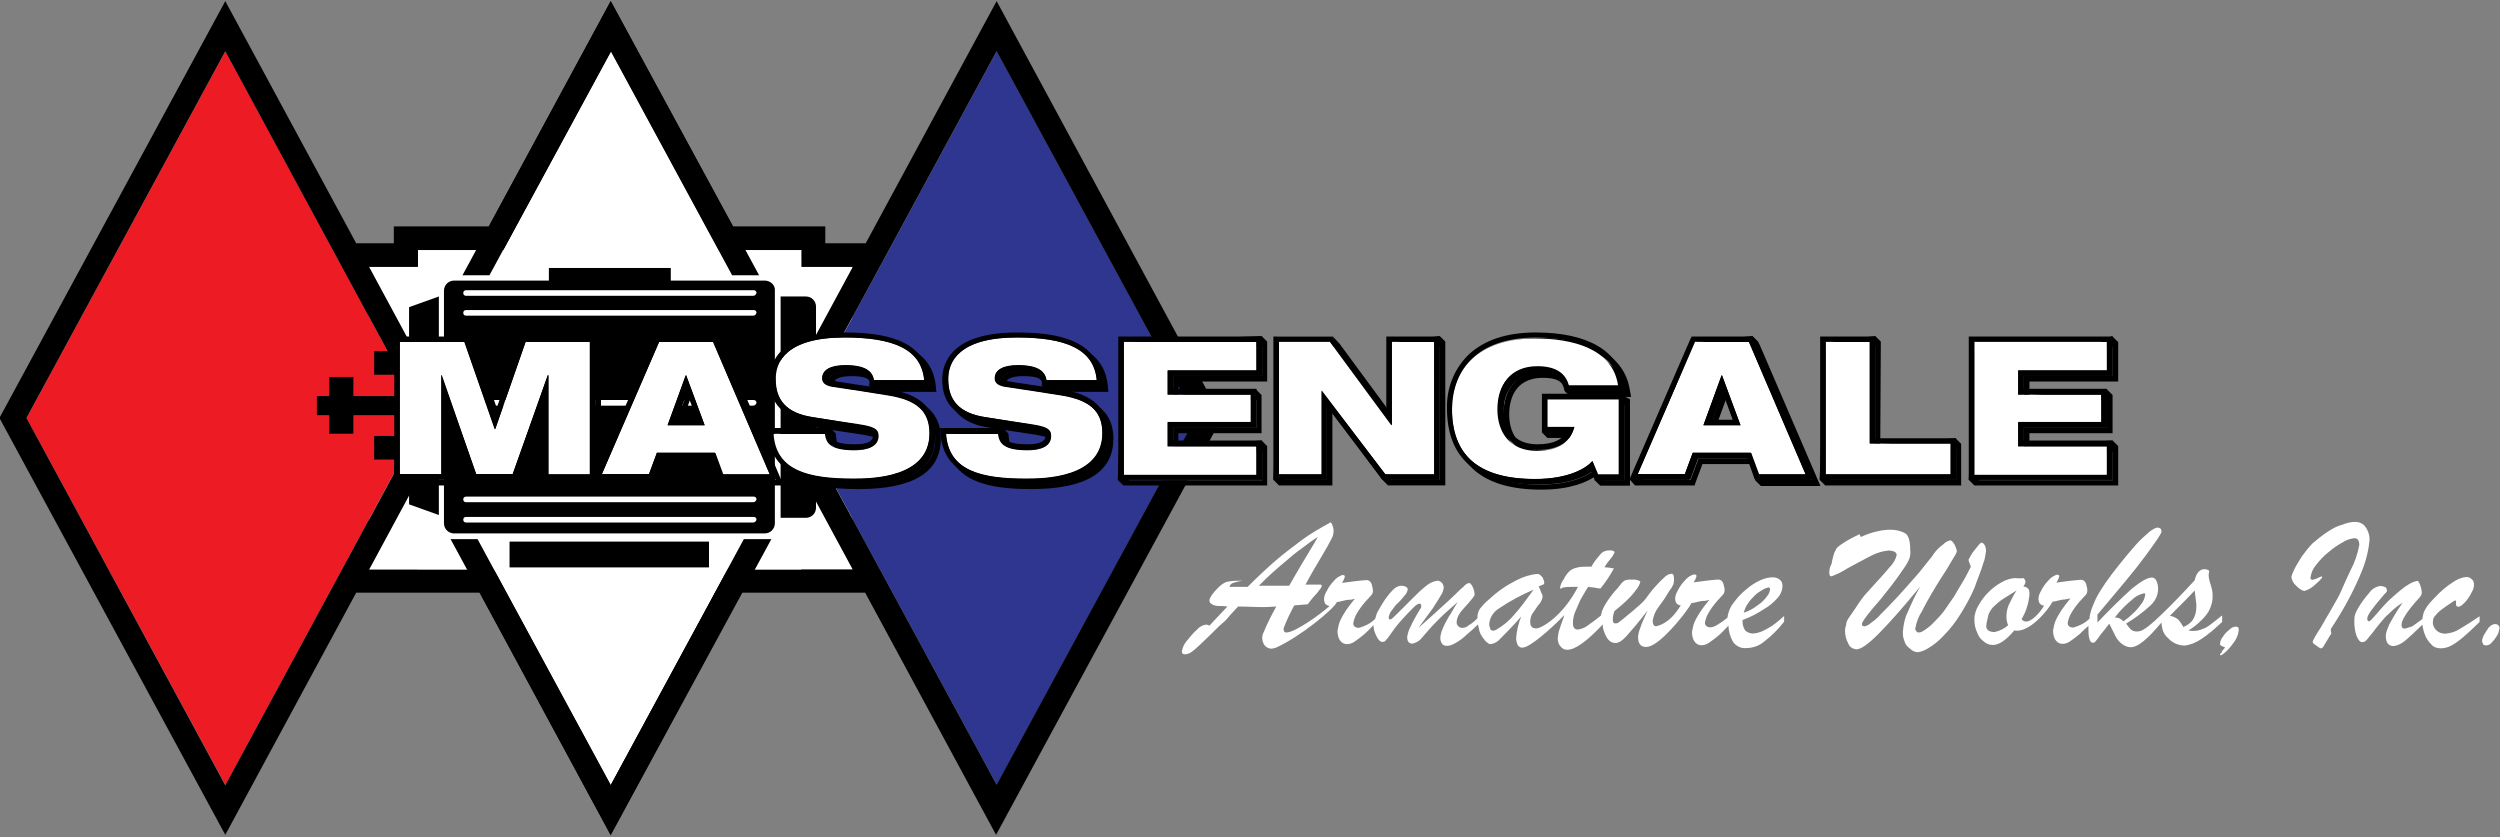 <?xml version="1.0" encoding="utf-8"?>
<!-- Generator: Adobe Illustrator 24.1.0, SVG Export Plug-In . SVG Version: 6.00 Build 0)  -->
<svg version="1.1" id="Layer_1" xmlns="http://www.w3.org/2000/svg" xmlns:xlink="http://www.w3.org/1999/xlink" x="0px" y="0px"
	 viewBox="0 0 445 149" style="enable-background:new 0 0 445 149;" xml:space="preserve">
<rect x="0" y="0" width="445" height="149" fill="#808080" stroke="none"/>
<style type="text/css">
	.st0{fill:#FFFFFF;}
	.st1{fill:#2E368F;}
	.st2{fill:#ED1C24;}
	.st3{fill:#2B2E34;}
</style>
<g id="Group_1" transform="translate(65.82 8.914)">
	<path id="Path_1" class="st0" d="M85.9,38.6h-9.1v-3H62.1L42.9,0.2L23.7,35.6H8.5v3h-8.7v53.9h8.7V93h13.9l20.5,37.8L63.4,93h13.4
		v-0.6h9.1L85.9,38.6z"/>
</g>
<g id="Group_2" transform="translate(142.13 8.914)">
	<path id="Path_2" class="st1" d="M-0.1,65.5l35.4,65.3l35.4-65.3L35.3,0.2L-0.1,65.5z"/>
</g>
<g>
	<g id="Group_10" transform="translate(0 0.001)">
		<g id="Group_3" transform="translate(210.478 92.861)">
			<path id="Path_3" class="st0" d="M103.2,19.5c-0.5,0.2-1.1,0.4-1.7,0.4c-0.5,0-0.9-0.2-1.3-0.5c-0.3-0.4-0.5-1-0.5-1.5v-0.4
				c1.4-0.5,2.7-1.2,3.9-2c0.9-0.5,1.7-1.2,2.4-2c0.5-0.6,0.8-1.3,0.8-2.1c0-0.4-0.1-0.8-0.5-1.1c-0.4-0.3-0.8-0.4-1.2-0.4
				c-0.8,0-1.5,0.2-2.2,0.5c-0.9,0.4-1.8,1-2.5,1.6c-1,0.8-1.9,1.8-2.7,3c-0.4,0.7-0.6,1.4-0.7,2.1c-1.4,1.1-2.4,1.7-3,1.7
				c-0.6,0-1-0.3-1-0.8c0.1-0.6,0.3-1.2,0.6-1.7c0.4-0.7,0.9-1.4,1.5-2.1c0.4-0.4,0.7-0.8,1.1-1.2c0.2-0.2,0.3-0.5,0.3-0.8
				c0-0.4-0.1-0.7-0.2-1.1c-0.1-0.3-0.2-0.5-0.5-0.7c-0.2-0.1-0.3-0.1-0.5-0.1c-1.4,0.1-2.9,0.3-4.3,0.5c0.2-0.3,0.4-0.7,0.5-1.1
				c0-0.2-0.1-0.3-0.3-0.3c-0.2,0-0.3,0-0.5,0.1c-0.5,0.2-1,0.6-1.3,1c-0.5,0.5-0.9,1.1-1.2,1.7c-0.3,0.5-0.5,1-0.5,1.5
				c0,0.3,0.1,0.6,0.2,0.8c0.2,0.2,0.5,0.4,0.8,0.4c-0.9,1.4-2.1,3.1-4.3,3.7c-0.4,0.1-0.7-0.3-0.7-0.9c0-0.4,0.2-0.8,0.3-1.2
				c0.2-0.5,0.5-1,0.8-1.4c0.6-0.8,1.1-1.5,1.5-2.2s0.7-1,0.8-1.2c0.1-0.2,0.2-0.4,0.3-0.6c0-0.2,0.1-0.4,0.1-0.6c0-0.3,0-0.7-0.1-1
				c-0.1-0.2-0.3-0.3-0.5-0.2c-0.3,0-0.6,0.2-0.9,0.4c-0.3,0.3-0.9,0.8-1.7,1.7c-0.4,0.4-0.8,0.9-1.4,1.7c-0.4,0.6-0.9,1.2-1.5,1.7
				c-0.6,0.5-1.2,1.1-2,1.7c-0.7,0.6-1.3,1.1-1.6,1.3c-0.2,0.2-0.4,0.3-0.7,0.3c-0.4,0-0.5-0.2-0.5-0.7c0-0.5,0.1-1,0.3-1.5
				c0.9-0.7,1.7-1.4,2.5-2.2c0.6-0.6,1.1-1.2,1.6-1.9c0.2-0.3,0.4-0.7,0.5-1.1c0-0.1-0.2-0.2-0.5-0.3c-0.3-0.1-0.7-0.1-1-0.1
				c-0.4,0-0.7,0-1.1,0.1c-0.3,0.1-0.5,0.3-0.7,0.5c-0.2,0.3-0.5,0.6-0.8,1c-0.6,0.6-1,1.2-1.4,1.7c-0.3,0.4-0.6,0.9-0.9,1.4
				c-0.2,0.4-0.4,0.8-0.5,1.2c0,0.2-0.1,0.3-0.1,0.5c-1,0.8-1.8,1.4-2.4,1.8c-0.5,0.4-1.1,0.6-1.7,0.7c-0.6,0-0.9-0.4-0.9-1.1
				c0-0.6,0.1-1.2,0.3-1.8c0.3-0.7,0.6-1.4,0.9-2.1c0.4-0.8,0.9-1.6,1.5-2.6l0.8,0.1c0.2,0,0.4,0,0.6,0.1l0.8,0.1
				c0.9-1.1,1.7-2.3,2.4-3.6c-0.2,0-0.4,0-0.7-0.1l-1-0.1c0.3-0.5,0.7-1,1.1-1.5c0.3-0.3,0.5-0.7,0.7-1.1c0-0.3-0.3-0.4-0.9-0.4
				c-0.6,0-1.2,0.2-1.6,0.7c-0.6,0.7-1.2,1.4-1.6,2.2h-0.7c-0.7,0-1.3,0-2,0.2c-0.4,0.1-0.9,0.3-1.2,0.6c-0.4,0.4-0.8,0.9-1,1.4
				c-0.4,0.5-0.6,1-0.7,1.6c0,0.1,0,0.1,0.1,0.1c0.1,0,0.2,0,0.2-0.1c0.1,0,0.2-0.1,0.4-0.1c0.5-0.1,1-0.1,1.5-0.1
				c0.2,0,0.4,0,0.5,0c0.1,0,0.3,0,0.5,0C67.6,17,63.8,19,63,19c-0.8,0-1.1-0.4-1.1-1.2c0-0.4,0.1-0.9,0.3-1.3
				c0.2-0.3,0.6-0.9,1.1-1.6c0.4-0.4,0.7-0.9,0.8-1.5c0-0.2,0-0.3-0.1-0.5c-0.1-0.2-0.2-0.4-0.3-0.7c-0.1-0.3-0.2-0.5-0.3-0.7
				c0.3-0.1,0.6-0.2,0.8-0.3c0.2-0.1,0.2-0.3,0.2-0.4c0-0.2-0.1-0.4-0.2-0.6C64.2,10,64,9.8,63.8,9.6c-0.2-0.2-0.4-0.3-0.6-0.3
				c-1.3,0.1-2.5,0.5-3.7,1.1c-1.8,0.9-3.4,2-4.9,3.4c-0.5,0.4-1,0.9-1.4,1.4c-0.3,0.3-0.5,0.7-0.6,1.1c-0.1,0.3-0.1,0.6-0.1,0.9
				c-0.6,0.6-1.1,1-1.5,1.2c-0.3,0.3-0.7,0.5-1.2,0.5c-0.3,0-0.5-0.1-0.7-0.3c-0.2-0.2-0.3-0.4-0.3-0.7c0-0.5,0.2-1,0.5-1.5
				c0.3-0.5,0.9-1.1,1.6-1.9c0.7-0.8,1.1-1.3,1.1-1.5c0-0.4-0.1-0.9-0.3-1.3c-0.2-0.5-0.5-0.8-0.7-0.8c-0.3,0.1-0.7,0.3-0.9,0.6
				c-0.5,0.4-1,0.9-1.6,1.5c-0.6,0.6-1.5,1.4-2.6,2.4c-1.1,1-2.4,2.2-3.9,3.5c1-1.3,1.8-2.5,2.5-3.4c0.5-0.8,1-1.5,1.5-2.4
				c0.3-0.4,0.4-0.8,0.5-1.3c0-0.3-0.1-0.7-0.3-0.9c-0.2-0.2-0.5-0.4-0.8-0.4c-0.7,0.1-1.4,0.4-2,0.9c-0.9,0.7-1.7,1.5-2.5,2.3
				c-0.9,0.9-1.8,1.8-2.5,2.5c-0.8,0.8-1.2,1.2-1.4,1.2c-0.2,0-0.3-0.1-0.3-0.4c0.1-0.4,0.2-0.7,0.4-1c0.3-0.4,0.6-0.8,0.9-1.2
				c0.6-0.5,1.1-1.1,1.5-1.6c0.3-0.3,0.5-0.7,0.6-1.1c0-0.2-0.1-0.4-0.3-0.5c-0.2-0.1-0.5-0.2-0.8-0.2c-0.6,0-1.1,0.3-1.5,0.7
				c-0.7,0.7-1.3,1.5-1.8,2.3c-0.4,0.6-0.7,1.2-1.1,1.9c-0.1,0.3-0.2,0.7-0.3,1c-0.8,0.8-1.8,1.3-2.9,1.6c-0.6,0-1-0.3-1-0.8
				c0.1-0.6,0.3-1.2,0.6-1.7c0.4-0.7,0.9-1.4,1.5-2.1c0.4-0.4,0.7-0.8,1.1-1.2c0.2-0.2,0.3-0.5,0.3-0.8c0-0.4-0.1-0.7-0.2-1.1
				c-0.1-0.3-0.2-0.5-0.5-0.7c-0.2-0.1-0.3-0.1-0.5-0.1c-1.4,0.1-2.9,0.3-4.3,0.5c0.2-0.3,0.4-0.7,0.5-1.1c0-0.2-0.1-0.3-0.3-0.3
				c-0.2,0-0.3,0-0.4,0.1c-0.5,0.2-1,0.6-1.3,1c-0.5,0.5-0.9,1.1-1.2,1.7c-0.3,0.5-0.5,1-0.5,1.5c0,0.3,0.1,0.6,0.2,0.8
				c0.2,0.2,0.5,0.4,0.8,0.4c-1.8,1.6-5.9,4.5-7.5,4.7c-0.6,0.1-0.7-0.2-0.7-0.7c0.5-1.4,1.2-2.8,1.9-4.1l2.4-0.2
				c0.4-0.5,0.8-1.1,1.3-1.6s0.7-0.9,0.9-1.1c0.1-0.1,0.2-0.3,0.3-0.5c0-0.2-0.1-0.3-0.2-0.3c-0.4,0-0.8,0-1.2,0c-0.2,0-0.4,0-0.7,0
				s-0.5,0-0.8,0c0.9-1.7,1.9-3.4,2.8-4.9s1.5-2.6,1.8-3.2c0.3-0.5,0.4-1,0.4-1.5c0-0.5-0.2-1.1-0.5-1.5c-1.8,1-3.6,2-5.2,3.2
				c-1.6,1.2-3.2,2.4-4.7,3.7c-1.5,1.3-3.1,2.8-4.9,4.6c-0.2,0-0.5,0-1,0c-0.4,0-0.8,0-1.1,0H8.4c0-0.3,0.3-0.6,0.6-0.7
				c0.6-0.2,1.1-0.3,1.7-0.4c-0.9,0-1.9,0-2.8,0.2c-0.6,0.2-1.1,0.6-1.6,1.1c-1,1-1.5,1.8-1.5,2.2c0,0.2,0.1,0.5,0.3,0.6
				C5.5,14.9,6,15,6.4,15c0.5,0,1,0,1.6,0.1l-3.2,3.4c-0.2-0.1-0.3-0.1-0.5-0.2c-0.7,0.1-1.3,0.4-1.7,0.9c-0.7,0.6-1.3,1.4-1.9,2.1
				c-0.4,0.5-0.7,1.1-0.8,1.8c0,0.4,0.2,0.5,0.6,0.5c0.4,0,0.8-0.2,1.1-0.4c0.4-0.3,0.8-0.6,1.2-1c0.4-0.4,1.2-1.1,2.4-2.3
				c0.2-0.2,0.5-0.5,0.8-0.8c0.3-0.3,0.7-0.7,1.2-1.1s0.9-0.9,1.4-1.5c0.5-0.5,0.9-1,1.3-1.4c1.7,0,3,0.1,3.9,0.1
				c0.6,0,1.6,0,2.9-0.1c-0.9,1.6-1.4,2.7-1.6,3.1c-0.2,0.4-0.4,0.9-0.6,1.4c-0.2,0.3-0.3,0.7-0.3,1.1c0,0.5,0.2,1.1,0.5,1.4
				c0.3,0.3,0.7,0.5,1.1,0.5c0.3,0,0.6-0.1,0.9-0.2c4.2-1.9,10.2-6.8,10.8-8.1c0.2,0,0.6-0.1,1-0.2c0.4-0.1,0.8-0.2,1.2-0.2
				s0.7-0.1,1-0.2c-0.6,0.7-1.1,1.4-1.6,2.1c-0.4,0.6-0.8,1.3-1.1,2c-0.2,0.5-0.3,1.1-0.4,1.6c0,0.6,0.1,1.3,0.5,1.8
				c0.3,0.4,0.7,0.6,1.2,0.6c0.5,0,1-0.2,1.4-0.5c0.6-0.4,1.1-0.8,1.7-1.3c0.4-0.4,1-0.9,1.6-1.6c0,0.7,0.2,1.3,0.5,1.9
				c0.3,0.7,0.7,1.1,1.1,1.1c0.2,0,0.5-0.1,0.6-0.3c0.4-0.4,0.7-0.9,1-1.3c0.4-0.6,0.8-1.1,1.2-1.6c1.3-1.5,2.2-2.4,2.7-2.9
				c0.5-0.5,0.8-0.7,1.1-0.7c0.2,0,0.3,0.1,0.3,0.3c0,0,0,0,0,0.1c0,0.1,0,0.3-0.1,0.4c-0.8,1.3-1.4,2.4-1.8,3.3
				c-0.3,0.5-0.5,1.2-0.6,1.8c0,0.8,0.3,1.2,0.9,1.2c0.7-0.1,1.3-0.5,1.7-1c0.3-0.4,0.8-0.9,1.3-1.5s1.3-1.4,2.1-2.2
				c0.9-0.9,1.9-1.7,3-2.7c-0.4,0.6-0.8,1.3-1.2,2c-0.5,0.7-0.8,1.4-1.1,1.9c-0.2,0.4-0.4,0.9-0.6,1.4c-0.1,0.4-0.2,0.8-0.2,1.1
				c0,0.4,0.1,0.7,0.3,1c0.2,0.3,0.5,0.4,0.9,0.4c0.5,0,1-0.2,1.5-0.5c0.7-0.4,1.4-0.9,2-1.5c0.6-0.5,1.3-1.1,2-1.8
				c0.1,0.4,0.2,0.9,0.3,1.3c0.2,0.6,0.6,1.1,1,1.6c0.4,0.4,0.7,0.6,0.9,0.6c0.8-0.1,1.4-0.5,1.9-1.1c0.8-0.8,2-2,3.6-3.8
				c-0.5,1.2-0.8,2.5-0.9,3.8c0,0.4,0.1,0.9,0.3,1.3c0.2,0.3,0.6,0.5,0.9,0.4c1.2,0,5-3.3,7.4-5.8c-0.4,1.1-0.7,2-0.9,2.6
				c-0.2,0.5-0.2,1-0.3,1.5c0,0.5,0.1,1.1,0.5,1.5c0.3,0.4,0.7,0.6,1.2,0.6c1.4,0,3.5-1.5,6.3-4.5c0,0.5,0.1,0.9,0.3,1.4
				c0.2,0.5,0.4,1,0.8,1.4c0.3,0.3,0.7,0.5,1.2,0.5c0.5,0,1.2-0.4,2-1.3c0.8-0.9,2.1-2.4,3.7-4.5c-0.6,1.3-1.1,2.4-1.3,3.1
				c-0.2,0.5-0.4,1.1-0.4,1.7c0,1.1,0.5,1.7,1.4,1.7c0.5,0,0.9-0.2,1.3-0.4c2.5-1.4,6.2-6.2,6.8-7.4c0.2,0,0.6-0.1,1-0.2
				s0.8-0.2,1.2-0.2s0.7-0.1,1-0.2c-0.6,0.7-1.1,1.4-1.6,2.1c-0.4,0.6-0.8,1.3-1.1,2c-0.2,0.5-0.3,1.1-0.4,1.6
				c0,0.6,0.1,1.3,0.5,1.8c0.3,0.4,0.7,0.6,1.2,0.6c0.5,0,1-0.2,1.4-0.5c0.6-0.4,1.1-0.8,1.7-1.3c0.5-0.4,1-1,1.7-1.7
				c0,1,0.3,2,0.8,2.9c0.5,0.7,1.4,1.2,2.3,1.1c1.2,0,2.4-0.4,3.3-1.2c1.3-1,2.5-2.2,3.5-3.5v-1c-0.8,0.7-1.5,1.3-2.1,1.7
				C104.4,18.9,103.8,19.2,103.2,19.5 M100.7,14.5c0.3-0.5,0.8-1,1.2-1.4c0.4-0.4,0.9-0.7,1.4-1c0.3-0.2,0.6-0.3,1-0.4
				c0.2,0,0.3,0.1,0.3,0.4c-0.1,0.4-0.2,0.8-0.5,1.1c-0.4,0.6-1,1.2-1.6,1.6c-0.8,0.6-1.6,1.1-2.6,1.4
				C100.1,15.6,100.3,15,100.7,14.5 M13.6,11.4c0.9-0.9,1.7-1.7,2.5-2.4c0.8-0.7,1.7-1.5,2.8-2.4c1-0.9,2-1.6,2.8-2.2
				s1.6-1.2,2.4-1.7C23.7,3.4,23.4,4,23,4.6c-0.3,0.5-0.7,1.2-1.2,2c-0.5,0.8-0.9,1.5-1.3,2.2c-0.4,0.7-0.9,1.5-1.5,2.6L13.6,11.4z
				 M59.1,16.5c-0.9,1.1-2,2-3.2,2.7c-0.2,0.1-0.4,0.2-0.6,0.2c-0.2,0-0.4-0.1-0.5-0.3c-0.1-0.3-0.2-0.6-0.2-0.9
				c0.1-1.2,0.8-2.2,1.8-2.8c1.9-1.3,4-2.4,6.1-3.3C61.2,13.9,60.1,15.4,59.1,16.5"/>
		</g>
		<g id="Group_4" transform="translate(325.716 94.187)">
			<path id="Path_4" class="st0" d="M27.3,6.1c0.3-0.7,0.4-1.5,0.5-2.2c0-0.4-0.1-0.7-0.2-1c-0.2-0.3-0.4-0.5-0.6-0.5
				c-0.2,0-0.6,0.5-1.3,1.4c-0.4,0.5-0.7,1-1,1.6c0,0.2,0,0.3,0.1,0.5l0.3,0.8c-0.5,0.9-0.9,1.8-1.4,2.6c-0.5,0.8-1,1.7-1.6,2.7
				c-0.6,0.9-1.2,1.7-1.8,2.6c-0.6,0.8-1.3,1.5-2,2.2c-0.5,0.5-1,0.9-1.5,1.2c-0.3,0.2-0.6,0.4-1,0.4c-0.2,0-0.3-0.1-0.4-0.2
				c-0.1-0.1-0.2-0.3-0.2-0.5c0.2-1.1,0.6-2.2,1.2-3.1c1-2,2.2-4,3.4-5.9c0.7-1.1,1.2-1.8,1.5-2.4c0.3-0.5,0.6-1,0.9-1.5
				c0.2-0.3,0.3-0.5,0.4-0.8c0-0.3-0.1-0.5-0.2-0.8c-0.1-0.3-0.3-0.6-0.5-0.9C21.7,2.1,21.6,2,21.4,2c-0.5,0.1-0.9,0.4-1.2,0.7
				c-0.7,0.5-1.3,1.1-1.8,1.8c0,0.1-0.3,0.5-0.9,1.2s-1.3,1.7-2.2,2.7s-2,2.3-3.3,3.7c-1.2,1.3-2.2,2.3-2.9,3
				c-0.5,0.6-1.1,1.1-1.8,1.6c-0.3,0.3-0.7,0.5-1.1,0.6c-0.3,0-0.5-0.1-0.5-0.4c0-0.4,1.1-1.9,3.4-4.5c1.2-1.5,2.4-3,3.5-4.6
				c0.5-0.7,1-1.4,1.4-2.2c0.3-0.6,0.4-1.3,0.3-2c0-1.5-0.3-2.4-0.8-2.8c-0.8-0.5-1.8-0.7-2.7-0.7c-0.8,0-1.6,0.1-2.4,0.3
				c-1,0.2-2,0.6-2.9,1L5.3,0.9C4,1.5,3.1,2,2.5,2.4C2,2.7,1.6,3,1.2,3.4C1,3.8,0.8,4.1,0.7,4.5c-0.1,0.4-0.3,1-0.4,1.7
				C0,6.7-0.1,7.2-0.1,7.8c0,0.4,0.1,0.6,0.4,0.6c1-0.4,1.9-0.8,2.8-1.4c1.7-0.9,3.1-1.7,4.3-2.3c1-0.5,2-0.8,3.1-0.9
				c0.3,0,0.7,0.1,1,0.2c0.2,0.1,0.4,0.4,0.4,0.6c-0.2,0.8-0.6,1.5-1.2,2.1c-0.8,1-2.2,2.5-4.1,4.6c-0.3,0.3-0.6,0.7-0.9,1.1
				C5.3,12.9,5,13.4,4.6,14l-1.3,1.9c-0.2,0.3-0.4,0.7-0.4,1.1c-0.1,0.3-0.2,0.7-0.2,1.1c0,0.8,0.2,1.6,0.6,2.3
				c0.2,0.6,0.8,0.9,1.4,1c0.8,0,2.1-0.9,3.9-2.7c1.8-1.8,4.3-4.6,7.5-8.5c-0.9,1.5-1.6,3.1-2.3,4.7c-0.5,1-0.7,2.2-0.8,3.3
				c0,0.4,0,0.8,0.1,1.2c0.1,0.3,0.2,0.6,0.3,0.9c0.2,0.4,0.5,0.7,0.9,1c0.4,0.4,0.9,0.6,1.4,0.6c0.7-0.1,1.3-0.4,1.8-0.7
				c1-0.6,2-1.4,2.8-2.3c1.1-1.1,2.1-2.4,2.9-3.7c1-1.6,1.9-3.2,2.6-4.9C26.3,8.8,26.9,7.5,27.3,6.1"/>
		</g>
		<g id="Group_5" transform="translate(351.545 93.805)">
			<path id="Path_5" class="st0" d="M43.9,15.8c-0.7,0.6-1.4,1.1-1.9,1.5c-0.5,0.4-1,0.7-1.6,0.9c-0.5,0.2-1,0.3-1.5,0.3
				c-0.3,0-0.6,0-0.9-0.1c0.9-0.5,1.7-1.2,2.4-1.9c0.6-0.6,1.1-1.2,1.4-1.9c0.3-0.7,0.5-1.4,0.5-2.1c0-0.4,0-0.9-0.1-1.3
				c-0.1-0.4-0.2-0.9-0.4-1.4c-0.1-0.4-0.2-0.8-0.2-1.2c0-0.2,0-0.4,0.1-0.6l-0.1-0.3c-0.2-0.1-0.5-0.2-0.7-0.2
				c-0.9,0-1.5,0.7-1.8,2c-1.1,1.2-7.3,7.9-9.2,8.8c-0.3,0.2-0.7,0.3-1.1,0.3c-0.4,0-0.7-0.1-1-0.3c-0.3-0.3-0.6-0.7-0.9-1.1
				c1.5-0.9,3-2,4.3-3.2c0.9-0.8,1.4-1.9,1.4-3c0-0.5-0.1-1-0.3-1.4c-0.1-0.3-0.4-0.6-0.8-0.6c-0.8,0-2,0.7-3.6,2
				c-2.1,1.9-4.1,3.9-6.1,6v-1.4c3.7-4.4,6.6-7.8,8.5-10.4s2.9-4,2.9-4.4c0-0.5-0.3-0.7-0.8-0.7C32,0.2,31.5,0.5,31,0.9
				c-0.8,0.7-1.6,1.4-2.3,2.2c-0.9,1-1.9,2.2-3.1,3.7C24.7,7.9,23.9,9,23.2,10c-0.6,0.9-1.2,1.8-1.7,2.8c-0.4,0.9-0.8,1.8-1,2.7
				c-0.1,0.3-0.1,0.5-0.1,0.8c-0.8,0.8-1.8,1.3-2.9,1.6c-0.6,0-1-0.3-1-0.8c0.1-0.6,0.3-1.2,0.6-1.7c0.4-0.7,0.9-1.4,1.5-2.1
				c0.4-0.4,0.7-0.8,1.1-1.2c0.2-0.2,0.3-0.5,0.3-0.8c0-0.4-0.1-0.7-0.2-1.1c-0.1-0.3-0.2-0.5-0.5-0.7c-0.2-0.1-0.3-0.1-0.5-0.1
				c-1.4,0.1-2.9,0.3-4.3,0.5c0.2-0.3,0.4-0.7,0.5-1.1c0-0.2-0.1-0.3-0.3-0.3c-0.2,0-0.3,0-0.4,0.1c-0.5,0.2-1,0.6-1.3,1
				c-0.5,0.5-0.9,1.1-1.2,1.7c-0.3,0.5-0.5,1-0.5,1.5c0,0.3,0.1,0.6,0.2,0.8c0.2,0.2,0.5,0.4,0.8,0.4c-0.6,1.1-2.9,3.9-4,2.4
				c0.4-0.7,0.8-1.5,1-2.3c0.2-0.6,0.3-1.3,0.4-2c0-0.4,0-0.8-0.2-1.1c-0.2-0.2-0.5-0.4-0.9-0.4c0.2-0.2,0.3-0.5,0.4-0.8
				c0-0.3-0.2-0.6-0.4-0.7C8,9.2,7.6,9.1,7.2,9.1c-0.8,0-1.7,0.3-2.4,0.7c-0.9,0.5-1.7,1.1-2.4,1.8c-0.7,0.7-1.3,1.5-1.8,2.4
				c-0.4,0.7-0.7,1.5-0.7,2.4c0,0.8,0.1,1.6,0.5,2.4C0.6,19.4,1,20,1.6,20.4C2,20.8,2.6,21,3.2,21c1.1,0,2.4-0.9,3.8-2.6
				c2.6,0.6,6.1-3.7,6.8-5.1c0.2,0,0.6-0.1,1-0.2c0.4-0.1,0.8-0.2,1.2-0.2c0.4-0.1,0.7-0.1,1-0.2c-0.6,0.7-1.1,1.4-1.6,2.1
				c-0.4,0.6-0.8,1.3-1.1,2c-0.2,0.5-0.3,1.1-0.4,1.6c0,0.6,0.1,1.3,0.5,1.8c0.3,0.4,0.7,0.6,1.2,0.6c0.5,0,1-0.2,1.4-0.5
				c0.6-0.4,1.1-0.8,1.7-1.3c0.4-0.4,0.9-0.9,1.5-1.4c0,0.2,0,0.4,0,0.7c0,0.6,0,1.1,0.2,1.7c0.1,0.4,0.3,0.6,0.6,0.6
				c0.2,0,0.4-0.1,0.5-0.3c0.2-0.2,0.5-0.6,0.9-1.2c0.5-0.6,1-1.2,1.5-1.9c0.4,0.8,0.8,1.6,1.2,2.4c0.3,0.5,0.7,1,1.2,1.3
				c0.4,0.3,0.9,0.5,1.5,0.5c1.8-0.1,4.2-3,5.4-4.4c0,0.4,0.1,0.9,0.2,1.3c0.2,0.6,0.5,1.1,1,1.5c0.7,0.8,1.8,1.3,2.9,1.3
				c1-0.1,2-0.5,2.9-1.1c1.4-0.9,2.6-2,3.8-3.1V15.8z M6,13.9c-0.3,0.7-0.4,1.4-0.4,2.1c0,0.5,0.1,1,0.3,1.5c-0.7,0.6-1.5,1-2.4,1.2
				c-1,0-1.5-0.4-1.5-1.1c0-0.1,0.1-0.8,0.4-2c0.2-0.5,0.5-1,0.9-1.4c0.5-0.5,1.1-1,1.7-1.4c0.7-0.4,1.4-0.9,2.4-1.5
				C6.8,12.2,6.4,13.1,6,13.9 M24.9,16.1c0.9-1.2,1.9-2.2,3-3.1c0.6-0.6,1.3-1,2.2-1.2c0.2,0,0.2,0.1,0.2,0.3
				c-0.1,0.6-0.3,1.1-0.7,1.6c-0.5,0.7-1,1.3-1.6,1.8c-0.5,0.5-1,0.9-1.6,1.3C26,16.3,25.5,16.1,24.9,16.1 M37.1,17.8
				c-0.3-0.5-0.6-1-1-1.4c-0.4-0.3-0.9-0.5-1.4-0.6c2.2-2.2,3.7-3.7,4.4-4.5l0.3,2.4c0,0.1,0,0.2,0,0.3s0,0.2,0,0.3
				c0,0.8-0.2,1.5-0.6,2.2C38.4,17.1,37.8,17.5,37.1,17.8"/>
		</g>
		<g id="Group_6" transform="translate(395.275 111.342)">
			<path id="Path_6" class="st0" d="M2.7,0.2C2.3,0.2,1.9,0.4,1.6,0.7C1.1,1.1,0.7,1.5,0.4,2C0.1,2.4-0.1,2.8-0.1,3.2
				c0,0.2,0,0.3,0.2,0.4c0.2,0.1,0.5,0.2,0.7,0.3C0.6,4.1,0.5,4.3,0.3,4.5C0.2,4.8,0.1,4.9,0,5C-0.1,5-0.1,5.1-0.1,5.2
				c0,0.2,0.2,0.1,0.5-0.1c0.7-0.5,1.3-1.2,1.8-1.9c0.5-0.6,0.9-1.4,1-2.2C3.3,0.4,3.1,0.2,2.7,0.2"/>
		</g>
		<g id="Group_7" transform="translate(407.956 92.598)">
			<path id="Path_7" class="st0" d="M6.9,19.4c2-3,3.8-6.2,5.2-9.5c0.9-2,1.5-4.1,1.7-6.2c0.1-0.9-0.2-1.8-0.7-2.5
				c-0.4-0.6-1.1-0.9-1.9-0.9c-0.7,0-1.5,0.2-2.2,0.5C8.1,1,7.2,1.5,6.3,2.1c-0.9,0.6-1.8,1.3-2.6,2C3,4.8,2.4,5.6,1.8,6.4
				C1.3,7.2,0.8,8,0.4,8.8C0.2,9.2,0,9.7-0.1,10.1c0.1,0.6,0.4,1.2,0.9,1.6c0.4,0.4,0.9,0.8,1.4,0.9c0.7-0.2,1.4-0.6,1.9-1.1
				c0.8-0.7,1.3-1.2,1.3-1.4C5.4,10,5.2,10,5,10.1c-0.4,0.2-0.8,0.4-1.3,0.5c-0.1,0-0.2,0-0.3-0.1c-0.1-0.1-0.1-0.1-0.1-0.2
				c0.1-0.8,0.4-1.6,0.9-2.2c0.7-0.9,1.4-1.7,2.3-2.4C7.3,5,8.2,4.4,9.1,3.9c0.6-0.4,1.3-0.6,2-0.7c0.6,0,0.9,0.4,0.9,1.2
				C11.7,6,11.2,7.5,10.4,9c-0.5,1.1-1,2.1-1.5,3.3s-1,2-1.4,2.7c-0.4,0.7-0.9,1.6-1.5,2.6c-0.6,1.1-1.1,1.9-1.5,2.5
				c-0.3,0.5-0.6,1-0.8,1.5c0,0.2,0.1,0.3,0.2,0.4l1,0.7c0.1,0.1,0.2,0.1,0.3,0.1c0.1,0,0.3-0.1,0.4-0.3l1.2-2c0,0,0-0.1,0.1-0.1
				c0-0.1,0.1-0.1,0.1-0.2c0,0,0-0.1,0-0.1c0-0.1,0-0.2-0.1-0.4C7,19.6,7,19.5,6.9,19.4"/>
		</g>
		<g id="Group_8" transform="translate(419.17 102.498)">
			<path id="Path_8" class="st0" d="M16.1,10.3c-0.6,0-1.2-0.2-1.6-0.6c-0.4-0.4-0.7-1-0.6-1.6c0-0.4,0.1-0.7,0.4-1
				c0.3-0.4,0.6-0.7,1-1c0.4-0.3,1.2-0.9,2.3-1.6c0.1-0.1,0.2-0.1,0.3-0.1c0.1,0,0.1,0.1,0.1,0.2c0,0.1,0,0.2,0,0.2
				c0,0.1,0,0.2,0,0.2c0,0.3,0.1,0.5,0.4,0.5c0.3,0,0.6-0.2,1.1-0.7c0.5-0.5,0.9-1.1,1.2-1.7c0.3-0.5,0.5-1,0.5-1.5
				c0-0.4-0.1-0.8-0.4-1c-0.3-0.3-0.6-0.4-1-0.4c-0.8,0.1-1.6,0.4-2.3,0.9c-1.1,0.7-2.2,1.6-3.1,2.6c-0.7,0.7-1.4,1.4-1.9,2.3
				c-0.3,0.5-0.4,1.1-0.5,1.7c-0.8,0.6-1.4,1-1.8,1.3C9.8,9.1,9.3,9.3,8.9,9.4c-0.4,0-0.6-0.2-0.6-0.7c0-0.8,1-2.4,2.9-4.5
				c0.5-0.5,0.7-0.9,0.7-1.1c0-0.5-0.1-1-0.3-1.5c-0.2-0.5-0.3-0.7-0.5-0.7c-0.5,0.1-1,0.3-1.5,0.6c-1,0.6-1.9,1.4-2.8,2.2
				C6.1,4.3,5.4,5,4.7,5.8C4.1,6.5,3.7,7,3.3,7.4C2.9,7.9,2.6,8.1,2.5,8.1c-0.2,0-0.3-0.2-0.3-0.5c0-0.6,0.9-1.8,2.6-3.8
				c0.3-0.3,0.4-0.5,0.5-0.6C5.4,3.2,5.5,3,5.6,2.9c0.1-0.1,0.1-0.2,0.1-0.3c0-0.2-0.1-0.5-0.3-0.6C5.1,1.9,4.8,1.8,4.5,1.8
				C3.9,1.9,3.3,2.2,2.9,2.6c-0.7,0.8-1.4,1.7-2,2.6C0.6,5.7,0.3,6.2,0.1,6.7c-0.2,0.5-0.2,0.9-0.2,1.4c0,0.9,0.1,1.8,0.4,2.6
				c0.3,0.7,0.6,1.1,1,1.1c0.3,0,0.5-0.1,0.7-0.3c0.4-0.4,0.7-0.9,1.1-1.3c0.5-0.7,1-1.3,1.4-1.8c0.5-0.6,1-1.2,1.6-1.7
				c0.7-0.7,1.5-1.4,2.4-1.9C7.9,5.6,7.4,6.4,7,7.1C6.6,7.8,6.3,8.3,6.1,8.7C6,9,5.8,9.4,5.7,9.7c-0.1,0.3-0.2,0.7-0.2,1
				c0,1.2,0.5,1.8,1.4,1.8c0.8-0.1,1.5-0.5,2.1-1c0.7-0.6,1.7-1.5,3-2.8c0.1,0.5,0.2,1.1,0.4,1.6c0.2,0.7,0.7,1.4,1.2,1.9
				c0.4,0.5,1,0.7,1.7,0.7c0.7,0,1.3-0.2,1.9-0.5c0.7-0.4,1.4-0.9,2.1-1.5c0.7-0.6,1.7-1.5,2.9-2.7V7.2C21,8,19.8,8.8,18.6,9.5
				C17.8,10,17,10.2,16.1,10.3"/>
		</g>
		<g id="Group_9" transform="translate(441.912 110.879)">
			<path id="Path_9" class="st0" d="M2.2,0.2c-0.4,0-0.8,0.3-1.1,0.6C0.8,1.2,0.5,1.7,0.2,2.2C0.1,2.5-0.1,2.8-0.1,3.2
				c0,0.2,0.1,0.4,0.2,0.6C0.2,4,0.4,4,0.6,4C1,4,1.4,3.8,1.6,3.5C2,3.1,2.3,2.7,2.6,2.2C2.8,1.9,2.9,1.4,3,1C3,0.5,2.7,0.2,2.2,0.2
				"/>
		</g>
	</g>
</g>
<g id="Group_11" transform="translate(4.828 8.915)">
	<path id="Path_11" class="st2" d="M70.4,65.1L35.3,0.2L-0.1,65.5l35.4,65.3l35.1-64.9V65.1z"/>
</g>
<g id="Group_12" transform="translate(72.915 52.573)">
	<path id="Path_12" d="M-0.1,37.2V2.1l5.3-1.9v38.9L-0.1,37.2z"/>
</g>
<path id="Path_13" d="M58.6,67.1h4.3v10.1h-4.3V67.1z"/>
<path id="Path_14" d="M66.6,62.5h4.3v4.2h-4.3V62.5z"/>
<path id="Path_15" d="M90.7,96.4h35.5v4.6H90.7V96.4z"/>
<path id="Path_16" d="M66.6,77.6h4.3v4.2h-4.3V77.6z"/>
<path id="Path_17" d="M70.8,73.9H56.4v-3.4h14.5V73.9z"/>
<g>
	<g id="Group_20" transform="translate(0 0.001)">
		<g id="Group_13" transform="translate(79.126 49.744)">
			<path id="Path_18" d="M57,0.2H1.7C0.7,0.2-0.1,1-0.1,2v41.4c0,1,0.8,1.8,1.8,1.8H57c1,0,1.8-0.8,1.8-1.8V2C58.9,1,58,0.2,57,0.2"
				/>
		</g>
		<g id="Group_14" transform="translate(139.05 52.573)">
			<path id="Path_19" d="M4.4,0.2h-4.5v39.4h4.5c1,0,1.8-0.8,1.8-1.8V2C6.2,1,5.4,0.2,4.4,0.2"/>
		</g>
		<g id="Group_15" transform="translate(82.559 51.554)">
			<path id="Path_20" class="st0" d="M51.5,1.1H0.4c-0.3,0-0.5-0.2-0.5-0.5c0-0.3,0.2-0.5,0.5-0.5h51.2c0.3,0,0.5,0.2,0.5,0.5
				C52,0.9,51.8,1.1,51.5,1.1"/>
		</g>
		<g id="Group_16" transform="translate(82.559 55.089)">
			<path id="Path_21" class="st0" d="M51.5,1.1H0.4c-0.3,0-0.5-0.2-0.5-0.5c0,0,0,0,0,0c0-0.3,0.2-0.5,0.5-0.5h51.2
				c0.3,0,0.5,0.2,0.5,0.5C52,0.9,51.8,1.1,51.5,1.1"/>
		</g>
		<g id="Group_17" transform="translate(82.559 71.104)">
			<path id="Path_22" class="st0" d="M51.5,1.1H0.4c-0.3,0-0.5-0.2-0.5-0.5c0,0,0,0,0,0c0-0.3,0.2-0.5,0.5-0.5h51.2
				c0.3,0,0.5,0.2,0.5,0.5C52,0.9,51.8,1.1,51.5,1.1"/>
		</g>
		<g id="Group_18" transform="translate(82.559 88.296)">
			<path id="Path_23" class="st0" d="M51.5,1.1H0.4c-0.3,0-0.5-0.2-0.5-0.5c0,0,0,0,0,0c0-0.3,0.2-0.5,0.5-0.5h51.2
				c0.3,0,0.5,0.2,0.5,0.5C52,0.9,51.8,1.1,51.5,1.1"/>
		</g>
		<g id="Group_19" transform="translate(82.559 91.909)">
			<path id="Path_24" class="st0" d="M51.5,1.1H0.4c-0.3,0-0.5-0.2-0.5-0.5c0,0,0,0,0,0c0-0.3,0.2-0.5,0.5-0.5h51.2
				c0.3,0,0.5,0.2,0.5,0.5C52,0.9,51.8,1.1,51.5,1.1"/>
		</g>
	</g>
</g>
<g id="Group_21">
	<path id="Path_26" d="M177.4,0.2l-23.3,43.1h-7.2v-3h-16.4L108.7,0.2L87,40.3H70.1v3h-6.7L40.1,0.2L-0.1,74.4l40.2,74.2l23.3-43.1
		h22l23.3,43.1l23.3-43.1h22l23.3,43.1l40.2-74.2L177.4,0.2z M142,74.4l35.4-65.3l35.4,65.3l-35.4,65.3L142,74.4z M75.2,65.1
		l-9.5-17.6h8.7v-3h15.2l19.2-35.4l19.2,35.4h14.7v3h9.1l-10,18.5v16.9l10,18.5l-22.3,0l-20.8,38.4l-20.8-38.4l-22.2,0l9.5-17.6
		v-8.9l-35.1,64.9L4.7,74.4L40.1,9.1L75.2,74V65.1z"/>
</g>
<g id="Group_22" transform="translate(82.421)">
	<path id="Path_27" d="M26.3,0.2L-0.1,49h4.8L26.3,9.1L47.9,49h4.8L26.3,0.2z"/>
</g>
<g id="Group_23" transform="translate(80.304 95.762)">
	<path id="Path_28" d="M52.1,0.2L28.4,44L4.7,0.2h-4.8l28.5,52.7L57,0.2H52.1z"/>
</g>
<path id="Path_29" d="M97.7,47.7h21.7v2.8H97.7V47.7z"/>
<g id="Group_24" transform="translate(72.22 61.65)">
	<path id="Path_30" d="M-0.1,0.2h11.5l5.4,15.5h0.1l5.4-15.5h11.5v23.6h-7.4V6.1h-0.1L20,23.7h-6.5L7.4,6.1H7.3v17.6h-7.4V0.2z"/>
</g>
<g id="Group_25" transform="translate(70.274 59.707)">
	<path id="Path_31" d="M35.7,2.1v23.6h-7.4V8.1h-0.1L22,25.7h-6.5L9.3,8.1H9.2v17.6H1.8V2.1h11.5l5.4,15.5h0.1l5.4-15.5H35.7z
		 M36.7,1.1l-1-1l-11.5,1h-0.7l-0.2,0.7l-4.5,13l-4.5-13L14,1.1l-1-1l-11.2,1h-1v1l-1,23.6l1,1h9.4V13.6l3.6,12.1l1,1h7.9l0.2-0.6
		l4.4-12.5l-1,12.1l1,1h9.4V1.1z"/>
</g>
<g id="Group_26" transform="translate(108.193 61.65)">
	<path id="Path_32" d="M10.1,0.2h9.6l10.1,23.6h-8.4L20,19.9H9.7l-1.4,3.8h-8.4L10.1,0.2z M14.9,6.1L14.9,6.1L11.6,15h6.6L14.9,6.1z
		"/>
</g>
<g id="Group_27" transform="translate(106.072 59.707)">
	<path id="Path_33" d="M21.9,2.1L32,25.7h-8.4l-1.4-3.8H11.9l-1.4,3.8H2L12.2,2.1H21.9z M13.7,17h6.6L17,8.1H17L13.7,17z M22.5,1.1
		l-1-1l-9.3,1h-0.6l-0.3,0.6l-11.5,23l0.6,1.9h10.6l0.2-0.6l1.2-3.2h9l0.4,2.9l1,1h10.6l-0.6-1.4L22.8,1.7L22.5,1.1z M15.1,16
		l1.9-5.2l1.9,5.2H15.1z"/>
</g>
<g>
	<g id="Group_32" transform="translate(0 0.001)">
		<g id="Group_28" transform="translate(138.709 60.924)">
			<path id="Path_34" d="M17.8,7.8c-0.2-1.6-1.5-2.7-5.1-2.7c-2.6,0-4.1,0.8-4.1,2.3c0,0.8,0.6,1.3,1.8,1.5c2,0.3,8,1.2,10.3,1.6
				c4.4,0.8,7,2.5,7,6.7c0,8-10.4,8.1-13.6,8.1c-8,0-13.8-1.4-14.3-8h9.3c0.2,1.8,1.2,2.9,5.3,2.9c2,0,4.1-0.5,4.1-2.5
				c0-1.3-1-1.7-3.7-2.1L7,14.3c-4.9-0.7-6.7-3.2-6.7-6.7c0-3.1,1.9-7.5,12.3-7.5c8.6,0,13.7,2,14.2,7.6H17.8z"/>
		</g>
		<g id="Group_29" transform="translate(137.667 59.953)">
			<path id="Path_35" d="M13.6,1.1c8.6,0,13.7,2,14.2,7.6h-8.9C18.6,7.1,17.4,6,13.8,6c-2.6,0-4.1,0.8-4.1,2.3
				c0,0.8,0.6,1.3,1.8,1.5c2,0.3,8,1.2,10.3,1.6c4.4,0.8,7,2.5,7,6.7c0,8-10.4,8.1-13.6,8.1c-8,0-13.8-1.4-14.2-8h9.3
				c0.2,1.8,1.2,2.9,5.3,2.9c2,0,4.1-0.5,4.1-2.5c0-1.3-1-1.7-3.7-2.1l-7.9-1.2c-4.9-0.7-6.7-3.2-6.7-6.7C1.3,5.5,3.2,1.1,13.6,1.1
				 M13.6,0.2C2.1,0.2,0.3,5.5,0.3,8.6c0,4.3,2.5,6.9,7.6,7.6l7.9,1.2c2.9,0.5,2.9,0.8,2.9,1.2c0,1-1.1,1.5-3.2,1.5
				c-4.1,0-4.2-1.1-4.3-2l-0.1-0.9l-1-1l-9.2,1h-1l0.1,1c0.6,7.8,8,8.9,15.2,8.9c9.7,0,14.6-3,14.6-9c0-5.6-4.5-7.1-7.8-7.7
				c-1.3-0.2-3.7-0.6-6-0.9c-1.8-0.3-3.5-0.5-4.3-0.7c-0.9-0.2-0.9-0.4-0.9-0.5c0-1.1,1.7-1.3,3.1-1.3c3.9,0,3.2,1.2,3.3,1.8l1,1
				h10.8l-0.1-1.1C28.1,1.1,19.8,0.2,13.6,0.2"/>
		</g>
		<g id="Group_30" transform="translate(169.425 60.924)">
			<path id="Path_36" d="M17.8,7.8c-0.2-1.6-1.5-2.7-5.1-2.7c-2.6,0-4.1,0.8-4.1,2.3c0,0.8,0.6,1.3,1.8,1.5c2,0.3,8,1.2,10.4,1.6
				c4.4,0.8,7,2.5,7,6.7c0,8-10.4,8.1-13.6,8.1c-8,0-13.8-1.4-14.3-8h9.3c0.2,1.8,1.2,2.9,5.3,2.9c2,0,4.1-0.5,4.1-2.5
				c0-1.3-1-1.7-3.7-2.1L7,14.3c-4.9-0.7-6.7-3.2-6.7-6.7c0-3.1,1.9-7.5,12.3-7.5c8.6,0,13.7,2,14.2,7.6H17.8z"/>
		</g>
		<g id="Group_31" transform="translate(168.384 59.953)">
			<path id="Path_37" d="M13.6,1.1c8.6,0,13.7,2,14.2,7.6h-8.9C18.6,7.1,17.4,6,13.8,6c-2.6,0-4.1,0.8-4.1,2.3
				c0,0.8,0.6,1.3,1.8,1.5c2,0.3,8,1.2,10.3,1.6c4.4,0.8,7,2.5,7,6.7c0,8-10.4,8.1-13.6,8.1c-8,0-13.8-1.4-14.2-8h9.3
				c0.2,1.8,1.2,2.9,5.3,2.9c2,0,4.1-0.5,4.1-2.5c0-1.3-1-1.7-3.7-2.1l-7.9-1.2c-4.9-0.7-6.7-3.2-6.7-6.7C1.3,5.5,3.2,1.1,13.6,1.1
				 M13.6,0.2C2.1,0.2,0.3,5.5,0.3,8.6c0,4.3,2.5,6.9,7.6,7.6l7.9,1.2c2.9,0.5,2.9,0.8,2.9,1.2c0,1-1.1,1.5-3.2,1.5
				c-4.1,0-4.2-1.1-4.3-2l-0.1-0.9l-1-1l-9.2,1h-1l0.1,1c0.6,7.8,8,8.9,15.2,8.9c9.7,0,14.6-3,14.6-9c0-5.6-4.5-7.1-7.8-7.7
				c-1.3-0.2-3.7-0.6-6-0.9c-1.8-0.3-3.5-0.5-4.4-0.7c-0.9-0.2-0.9-0.4-0.9-0.5c0-1.1,1.7-1.3,3.1-1.3c3.9,0,3.2,1.2,3.3,1.8l1,1
				h10.8l-0.1-1.1C28.1,1.1,19.8,0.2,13.6,0.2"/>
		</g>
	</g>
</g>
<g id="Group_33" transform="translate(201.1 61.65)">
	<path id="Path_39" class="st3" d="M-0.1,0.2h23.6v5.1H7.7v4.3h14.8v4.9H7.7v4.3h15.8v5.1H-0.1V0.2z"/>
</g>
<g id="Group_34" transform="translate(199.154 59.707)">
	<path id="Path_40" d="M25.5,2.1v5.1H9.7v4.3h14.8v4.9H9.7v4.3h15.8v5.1H1.8V2.1H25.5z M26.4,1.1l-1-1l-23.6,1h-1v1l-1,23.6l1,1
		h25.6v-7l-1-1l-14.8,1v-2.3h14.8v-6.8l-1-1l-13.8,1V8.2h15.8V1.1z"/>
</g>
<g id="Group_35" transform="translate(228.709 61.65)">
	<path id="Path_41" class="st3" d="M-0.1,0.2h9.1l10.9,14.8h0.1V0.2h7.6v23.6h-8.7L7.5,8.9H7.5v14.9h-7.6V0.2z"/>
</g>
<g id="Group_36" transform="translate(226.764 59.707)">
	<path id="Path_42" d="M29.5,2.1v23.6h-8.7L9.5,10.8H9.4v14.9H1.8V2.1h9.1l10.9,14.8h0.1V2.1H29.5z M30.5,1.1l-1-1l-7.6,1h-1V14
		L11.7,1.5l-1.3-1.4l0.5,1h-10v1l-1,23.6l1,1h9.5V13.6l8.9,12.1l1,1h10.2V1.1z"/>
</g>
<g>
	<g id="Group_39" transform="translate(0 0.001)">
		<g id="Group_37" transform="translate(259.609 60.924)">
			<path id="Path_43" d="M16.8,11.1h12.7v13.4h-3.7l-1-2.4c-1,1.2-4.1,3.2-10.2,3.2c-10.3,0-14.8-4.4-14.8-12.5
				c0-6.9,4.6-12.5,14.8-12.5c6.5,0,13.9,1.7,14.8,8.5h-8.9c-0.5-1.8-1.9-3.4-5.6-3.4c-4.8,0-7,3.3-7,7.5c0,4.1,2.2,7.4,7,7.4
				c3.9,0,5.9-1.5,6.6-4.1h-4.8V11.1z"/>
		</g>
		<g id="Group_38" transform="translate(258.636 59.953)">
			<path id="Path_44" d="M15.7,1.1c6.5,0,13.9,1.7,14.8,8.5h-8.9c-0.5-1.8-1.9-3.4-5.6-3.4c-4.8,0-7,3.3-7,7.5c0,4.1,2.2,7.4,7,7.4
				c3.9,0,5.9-1.5,6.6-4.1h-4.8v-4.9h12.7v13.4h-3.7l-1-2.4c-1,1.2-4.1,3.2-10.2,3.2c-10.3,0-14.8-4.4-14.8-12.5
				C0.9,6.7,5.4,1.1,15.7,1.1 M15.7,0.2c-5.1,0-9.1,1.3-11.9,3.9c-2.6,2.5-4,6-3.9,9.6c0,8.9,5.3,13.5,15.8,13.5
				c5.3,0,8.3-1.4,9.8-2.5l-0.3,0.8l1,1h5.3V11.1l-1-0.5l-12.7,0.5h-1v1l-1,4.9l1,1h4.4c-0.7,1.2-2.1,2.2-5.2,2.2
				c-5.4,0-6-4.5-6-6.4c0-2,0.6-6.5,6-6.5c3.5,0,3.6,1.3,3.9,2.4l1,1h10.8l-0.2-1.1C30.6,3.5,25,0.2,15.7,0.2"/>
		</g>
	</g>
</g>
<g id="Group_40" transform="translate(292.573 61.65)">
	<path id="Path_46" d="M10.1,0.2h9.6l10.1,23.6h-8.4L20,19.9H9.7l-1.4,3.8h-8.4L10.1,0.2z M14.9,6.1L14.9,6.1L11.6,15h6.6L14.9,6.1z
		"/>
</g>
<g id="Group_41" transform="translate(290.236 59.707)">
	<path id="Path_47" d="M22.1,2.1l10.1,23.6h-8.4l-1.4-3.8H12.1l-1.4,3.8H2.2L12.5,2.1H22.1z M13.9,17h6.6l-3.3-8.9h-0.1L13.9,17z
		 M22.7,1.1l-1-1l-9.3,1h-0.6l-0.3,0.6L-0.1,25.7l0.9,1h10.6l0.2-0.6l1.2-3.2h9l0.4,2.9l1,1h10.6l-0.6-1.4L23,1.7L22.7,1.1z
		 M15.3,16l1.9-5.2l1.9,5.2L15.3,16z"/>
</g>
<g id="Group_42" transform="translate(326.032 61.65)">
	<path id="Path_48" class="st3" d="M-0.1,0.2h7.9v18.1h14.4v5.5H-0.1V0.2z"/>
</g>
<g id="Group_43" transform="translate(324.086 59.707)">
	<path id="Path_49" d="M9.7,2.1v18.1h14.4v5.5H1.8V2.1H9.7z M10.7,1.1l-1-1l-7.9,1h-1v1l-1,23.6l1,1h24.2v-7.4l-1-1l-13.4,1
		L10.7,1.1L10.7,1.1z"/>
</g>
<g id="Group_44" transform="translate(352.484 61.65)">
	<path id="Path_50" class="st3" d="M-0.1,0.2h23.6v5.1H7.7v4.3h14.8v4.9H7.7v4.3h15.8v5.1H-0.1V0.2z"/>
</g>
<g id="Group_45" transform="translate(350.537 59.707)">
	<path id="Path_51" d="M25.5,2.1v5.1H9.7v4.3h14.8v4.9H9.7v4.3h15.8v5.1H1.8V2.1H25.5z M26.4,1.1l-1-1l-2,1H0.9v1l-1,23.6l1,1h25.6
		v-7l-1-1l-14.8,1v-2.3h14.8v-6.8l-1-1l-13.8,1V8.2h15.8V1.1z"/>
</g>
<g id="Group_46" transform="translate(71.247 60.679)">
	<path id="Path_52" class="st0" d="M-0.1,0.2h11.5l5.4,15.5h0.1l5.4-15.5h11.5v23.6h-7.4V6.1h-0.1L20,23.7h-6.5L7.4,6.1H7.3v17.6
		h-7.4V0.2z"/>
</g>
<g id="Group_47" transform="translate(70.275 59.709)">
	<path id="Path_53" d="M34.7,1.1v23.6h-7.4V7.1h-0.1L21,24.7h-6.5L8.3,7.1H8.3v17.6H0.9V1.1h11.5l5.4,15.5h0.1l5.4-15.5H34.7z
		 M35.7,0.2H22.5l-0.2,0.7l-4.5,13l-4.5-13L13,0.2H-0.1v25.5h9.4V12.6L13.6,25l0.2,0.6h7.9l0.2-0.6l4.4-12.5v13.1h9.4V0.2z"/>
</g>
<g id="Group_48" transform="translate(107.22 60.679)">
	<path id="Path_54" class="st0" d="M10.1,0.2h9.6l10.1,23.6h-8.4L20,19.9H9.7l-1.4,3.8h-8.4L10.1,0.2z M14.9,6.1L14.9,6.1L11.6,15
		h6.6L14.9,6.1z"/>
</g>
<g id="Group_49" transform="translate(105.737 59.709)">
	<path id="Path_55" d="M21.2,1.1l10.1,23.6H23l-1.4-3.8H11.2l-1.4,3.8H1.4L11.6,1.1H21.2z M13.1,16h6.6l-3.3-8.9h-0.1L13.1,16z
		 M21.9,0.2H11l-0.3,0.6L0.5,24.3l-0.6,1.4h10.6l0.2-0.6l1.2-3.2h9L22,25l0.2,0.6h10.6l-0.6-1.4L22.1,0.8L21.9,0.2z M14.5,15
		l1.9-5.2l1.9,5.2L14.5,15z"/>
</g>
<g>
	<g id="Group_54" transform="translate(0 0.001)">
		<g id="Group_50" transform="translate(137.736 59.952)">
			<path id="Path_56" class="st0" d="M17.8,7.8c-0.2-1.6-1.5-2.7-5.1-2.7c-2.6,0-4.1,0.8-4.1,2.3c0,0.8,0.6,1.3,1.8,1.5
				c2,0.3,8,1.2,10.3,1.6c4.4,0.8,7,2.5,7,6.7c0,8-10.4,8.1-13.6,8.1c-8,0-13.8-1.4-14.3-8h9.3c0.2,1.8,1.2,2.9,5.3,2.9
				c2,0,4.1-0.5,4.1-2.5c0-1.3-1-1.7-3.7-2.1L7,14.3c-4.9-0.7-6.7-3.2-6.7-6.7c0-3.1,1.9-7.5,12.3-7.5c8.6,0,13.7,2,14.2,7.6H17.8z"
				/>
		</g>
		<g id="Group_51" transform="translate(136.694 58.981)">
			<path id="Path_57" d="M13.6,1.1c8.6,0,13.7,2,14.2,7.6h-8.9C18.6,7.1,17.4,6,13.8,6c-2.6,0-4.1,0.8-4.1,2.3
				c0,0.8,0.6,1.3,1.8,1.5c2,0.3,8,1.2,10.3,1.6c4.4,0.8,7,2.5,7,6.7c0,8-10.4,8.1-13.6,8.1c-8,0-13.8-1.4-14.2-8h9.3
				c0.2,1.8,1.2,2.9,5.3,2.9c2,0,4.1-0.5,4.1-2.5c0-1.3-1-1.7-3.7-2.1l-7.9-1.2c-4.9-0.7-6.7-3.2-6.7-6.7C1.3,5.5,3.2,1.1,13.6,1.1
				 M13.6,0.2C2.1,0.2,0.3,5.5,0.3,8.6c0,4.3,2.5,6.9,7.6,7.6l7.9,1.2c2.9,0.5,2.9,0.8,2.9,1.2c0,1-1.1,1.5-3.2,1.5
				c-4.1,0-4.2-1.1-4.3-2l-0.1-0.9H-0.1l0.1,1c0.6,7.8,8,8.9,15.2,8.9c9.7,0,14.6-3,14.6-9c0-5.6-4.5-7.1-7.8-7.7
				c-1.3-0.2-3.7-0.6-6-0.9c-1.8-0.3-3.5-0.5-4.3-0.7c-0.9-0.2-0.9-0.4-0.9-0.5c0-1.1,1.7-1.3,3.1-1.3c3.9,0,4.1,1.4,4.2,1.9L18,9.7
				h10.8l-0.1-1C28.1,1.1,19.8,0.2,13.6,0.2"/>
		</g>
		<g id="Group_52" transform="translate(168.452 59.952)">
			<path id="Path_58" class="st0" d="M17.8,7.8c-0.2-1.6-1.5-2.7-5.1-2.7c-2.6,0-4.1,0.8-4.1,2.3c0,0.8,0.6,1.3,1.8,1.5
				c2,0.3,8,1.2,10.4,1.6c4.4,0.8,7,2.5,7,6.7c0,8-10.4,8.1-13.6,8.1c-8,0-13.8-1.4-14.3-8h9.3c0.2,1.8,1.2,2.9,5.3,2.9
				c2,0,4.1-0.5,4.1-2.5c0-1.3-1-1.7-3.7-2.1L7,14.3c-4.9-0.7-6.7-3.2-6.7-6.7c0-3.1,1.9-7.5,12.3-7.5c8.6,0,13.7,2,14.2,7.6H17.8z"
				/>
		</g>
		<g id="Group_53" transform="translate(167.41 58.981)">
			<path id="Path_59" d="M13.6,1.1c8.6,0,13.7,2,14.2,7.6h-8.9C18.6,7.1,17.4,6,13.8,6c-2.6,0-4.1,0.8-4.1,2.3
				c0,0.8,0.6,1.3,1.8,1.5c2,0.3,8,1.2,10.3,1.6c4.4,0.8,7,2.5,7,6.7c0,8-10.4,8.1-13.6,8.1c-8,0-13.8-1.4-14.2-8h9.3
				c0.2,1.8,1.2,2.9,5.3,2.9c2,0,4.1-0.5,4.1-2.5c0-1.3-1-1.7-3.7-2.1l-7.9-1.2c-4.9-0.7-6.7-3.2-6.7-6.7C1.3,5.5,3.2,1.1,13.6,1.1
				 M13.6,0.2C2.1,0.2,0.3,5.5,0.3,8.6c0,4.3,2.5,6.9,7.6,7.6l7.9,1.2c2.9,0.5,2.9,0.8,2.9,1.2c0,1-1.1,1.5-3.2,1.5
				c-4.1,0-4.2-1.1-4.3-2l-0.1-0.9H-0.1l0.1,1c0.6,7.8,8,8.9,15.2,8.9c9.7,0,14.6-3,14.6-9c0-5.6-4.5-7.1-7.8-7.7
				c-1.3-0.2-3.7-0.6-6-0.9c-1.8-0.3-3.5-0.5-4.3-0.7c-0.9-0.2-0.9-0.4-0.9-0.5c0-1.1,1.7-1.3,3.1-1.3c3.9,0,4.1,1.4,4.2,1.9L18,9.7
				h10.8l-0.1-1C28.1,1.1,19.8,0.2,13.6,0.2"/>
		</g>
	</g>
</g>
<g id="Group_55" transform="translate(200.127 60.679)">
	<path id="Path_61" class="st0" d="M-0.1,0.2h23.6v5.1H7.7v4.3h14.8v4.9H7.7v4.3h15.8v5.1H-0.1V0.2z"/>
</g>
<g id="Group_56" transform="translate(199.153 59.709)">
	<path id="Path_62" d="M24.5,1.1v5.1H8.7v4.3h14.8v4.9H8.7v4.3h15.8v5.1H0.9V1.1H24.5z M25.5,0.2H-0.1v25.5h25.6v-7H9.7v-2.3h14.8
		V9.5H9.7V7.2h15.8L25.5,0.2L25.5,0.2z"/>
</g>
<g id="Group_57" transform="translate(227.735 60.679)">
	<path id="Path_63" class="st0" d="M-0.1,0.2h9.1l10.9,14.8h0.1V0.2h7.6v23.6h-8.7L7.5,8.9H7.5v14.9h-7.6V0.2z"/>
</g>
<g id="Group_58" transform="translate(226.763 59.709)">
	<path id="Path_64" d="M28.5,1.1v23.6h-8.7L8.5,9.8H8.5v14.9H0.9V1.1h9.1l10.9,14.8h0.1V1.1H28.5z M29.5,0.2h-9.5V13L10.7,0.6
		l-0.3-0.4H-0.1v25.5h9.5V12.6l9.6,12.7l0.3,0.4h10.1L29.5,0.2L29.5,0.2z"/>
</g>
<g>
	<g id="Group_61" transform="translate(0 0.001)">
		<g id="Group_59" transform="translate(258.636 59.952)">
			<path id="Path_65" class="st0" d="M16.8,11.1h12.7v13.4h-3.7l-1-2.4c-1,1.2-4.1,3.2-10.2,3.2c-10.3,0-14.8-4.4-14.8-12.5
				c0-6.9,4.6-12.5,14.8-12.5c6.5,0,13.9,1.7,14.8,8.5h-8.9c-0.5-1.8-1.9-3.4-5.6-3.4c-4.8,0-7,3.3-7,7.5c0,4.1,2.2,7.4,7,7.4
				c3.9,0,5.9-1.5,6.6-4.1h-4.8V11.1z"/>
		</g>
		<g id="Group_60" transform="translate(257.663 58.981)">
			<path id="Path_66" d="M15.7,1.1c6.5,0,13.9,1.7,14.8,8.5h-8.9c-0.5-1.8-1.9-3.4-5.6-3.4c-4.8,0-7,3.3-7,7.5c0,4.1,2.2,7.4,7,7.4
				c3.9,0,5.9-1.5,6.6-4.1h-4.8v-4.9h12.7v13.4h-3.7l-1-2.4c-1,1.2-4.1,3.2-10.2,3.2c-10.3,0-14.8-4.4-14.8-12.5
				C0.9,6.7,5.4,1.1,15.7,1.1 M15.7,0.2c-5.1,0-9.1,1.3-11.9,3.9c-2.6,2.5-4,6-3.9,9.6c0,8.9,5.3,13.5,15.8,13.5
				c5.3,0,8.3-1.4,9.8-2.5l0.5,1.2l0.2,0.6h5.3V11.1H16.8v6.8h4.4c-0.7,1.2-2.1,2.2-5.2,2.2c-5.4,0-6-4.5-6-6.4c0-2,0.6-6.5,6-6.5
				c3.5,0,4.4,1.5,4.7,2.7l0.2,0.7h10.8l-0.2-1.1C30.6,3.5,25,0.2,15.7,0.2"/>
		</g>
	</g>
</g>
<g id="Group_62" transform="translate(291.6 60.679)">
	<path id="Path_68" class="st0" d="M10.1,0.2h9.6l10.1,23.6h-8.4L20,19.9H9.7l-1.4,3.8h-8.4L10.1,0.2z M14.9,6.1L14.9,6.1L11.6,15
		h6.6L14.9,6.1z"/>
</g>
<g id="Group_63" transform="translate(290.118 59.709)">
	<path id="Path_69" d="M21.2,1.1l10.1,23.6H23l-1.4-3.8H11.2l-1.4,3.8H1.4L11.6,1.1H21.2z M13.1,16h6.6l-3.3-8.9h-0.1L13.1,16z
		 M21.9,0.2H11l-0.3,0.6L0.5,24.3l-0.6,1.4h10.6l0.2-0.6l1.2-3.2h9L22,25l0.2,0.6h10.6l-0.6-1.4L22.1,0.8L21.9,0.2z M14.5,15
		l1.9-5.2l1.9,5.2L14.5,15z"/>
</g>
<g id="Group_64" transform="translate(325.059 60.679)">
	<path id="Path_70" class="st0" d="M-0.1,0.2h7.9v18.1h14.4v5.5H-0.1V0.2z"/>
</g>
<g id="Group_65" transform="translate(324.085 59.709)">
	<path id="Path_71" d="M8.7,1.1v18.1h14.4v5.5H0.9V1.1H8.7z M9.7,0.2h-9.8v25.5h24.2v-7.4H9.7L9.7,0.2L9.7,0.2z"/>
</g>
<g id="Group_66" transform="translate(351.51 60.679)">
	<path id="Path_72" class="st0" d="M-0.1,0.2h23.6v5.1H7.7v4.3h14.8v4.9H7.7v4.3h15.8v5.1H-0.1V0.2z"/>
</g>
<g id="Group_67" transform="translate(350.539 59.709)">
	<path id="Path_73" d="M24.5,1.1v5.1H8.7v4.3h14.8v4.9H8.7v4.3h15.8v5.1H0.9V1.1H24.5z M25.5,0.2H-0.1v25.5h25.6v-7H9.7v-2.3h14.8
		V9.5H9.7V7.2h15.8V0.2z"/>
</g>
</svg>
